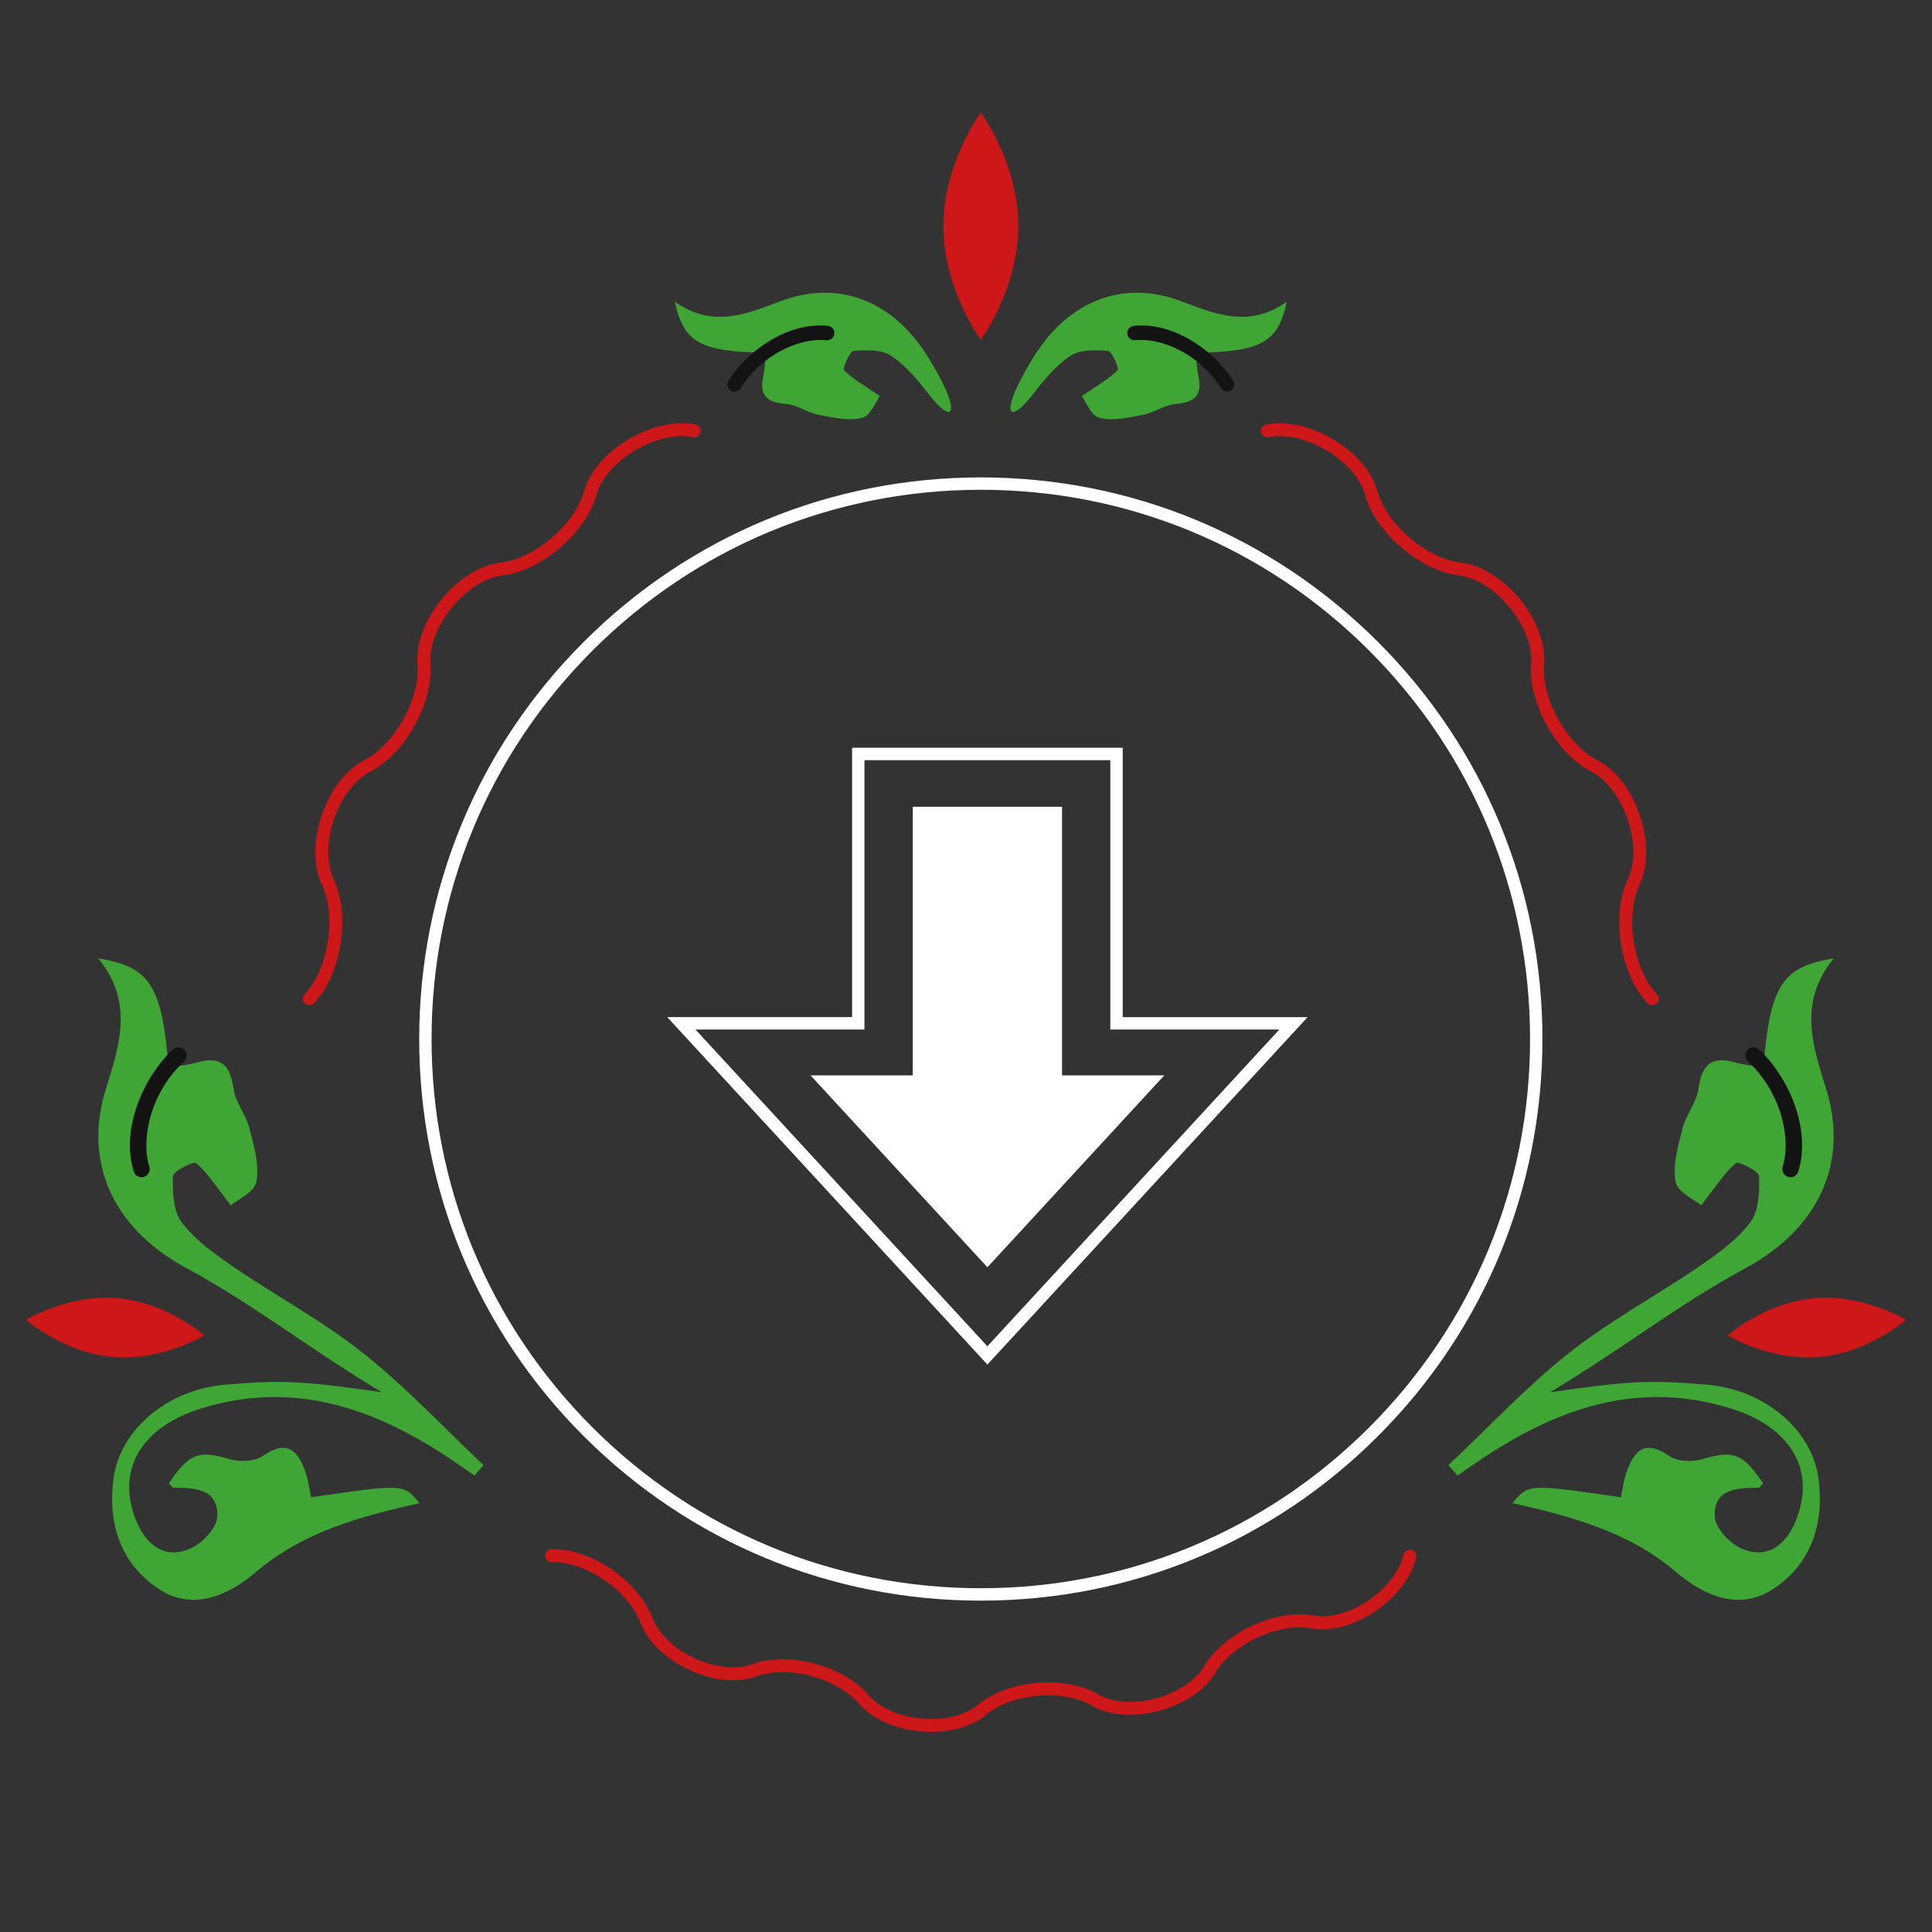 <?xml version="1.0" encoding="utf-8"?>
<!-- Generator: Adobe Illustrator 25.4.1, SVG Export Plug-In . SVG Version: 6.00 Build 0)  -->
<svg version="1.1" id="Ebene_1" xmlns="http://www.w3.org/2000/svg" xmlns:xlink="http://www.w3.org/1999/xlink" x="0px" y="0px"
	 width="1000px" height="1000px" viewBox="0 0 1000 1000" style="enable-background:new 0 0 1000 1000;" xml:space="preserve">
<rect x="0" y="0" width="1000" height="1000" fill="#333333" stroke="none"/>
<style type="text/css">
	.st0{fill:#3FA535;}
	.st1{fill:#CD1719;}
	.st2{fill:#131313;}
	.st3{fill:#FFFFFF;}
</style>
<g>
	<g>
		<g>
			<path class="st3" d="M507.67,828.49c-77.65,0-150.65-30.24-205.55-85.14c-54.91-54.91-85.14-127.91-85.14-205.55
				s30.24-150.65,85.14-205.55c54.9-54.9,127.9-85.14,205.55-85.14s150.65,30.24,205.55,85.14c54.91,54.91,85.14,127.9,85.14,205.55
				s-30.24,150.65-85.14,205.55C658.31,798.25,585.31,828.49,507.67,828.49z M507.67,253.51c-75.93,0-147.32,29.57-201.02,83.26
				c-53.69,53.69-83.27,125.08-83.27,201.02s29.57,147.33,83.27,201.02c53.69,53.69,125.08,83.26,201.02,83.26
				s147.32-29.57,201.02-83.26c53.7-53.69,83.27-125.08,83.27-201.02s-29.57-147.32-83.27-201.02
				C654.99,283.08,583.6,253.51,507.67,253.51z"/>
		</g>
		<g>
			<path class="st0" d="M197.62,720.59c-32.83-4.56-48.48-6.87-77.05-4.15c-32.6,1.14-58.33,23.01-61.79,48.69
				c-3.13,23.18,3.51,44.1,23.19,57.19c17.83,11.86,36.26,3.49,50.35-8.52c24.8-21.16,54.44-28.87,84.8-35.79
				c-8.17-10-8.17-10-56.11-3.03c-0.91-4.28-1.41-8.78-2.87-12.96c-3.95-11.38-9.63-17.13-22.19-8.38
				c-4.11,2.87-11.74,3.14-16.9,1.64c-16.13-4.72-20.98-3.33-31.61,12.45c0.77,0.78,1.54,2.27,2.33,2.27
				c11,0.15,23.32,0.46,22.7,15.02c-0.24,5.82-7.69,13.72-13.77,16.43c-13.23,5.91-22.84-1.67-27.93-13.7
				c-11.24-26.56,2.36-49.04,32.98-58.61c47.7-14.9,89.12-0.65,128.42,25.39c4.53,3,8.96,6.13,13.45,9.19
				c1.55-1.79,3.1-3.58,4.65-5.37c-20.61-19.45-40.07-40.35-62.18-57.9c-21.11-16.75-45.24-29.66-67.57-44.94
				c-9.6-6.58-19.56-13.7-26.42-22.78c-4.49-5.94-4.83-15.88-4.59-23.97c0.09-2.55,10.72-7.9,12.02-6.77
				c5.96,5.14,10.33,12.14,17.92,21.88c3.18-2.72,12.22-6.68,13.24-12.14c1.67-8.77-1.28-18.7-3.61-27.8
				c-1.81-7.08-7.22-13.41-8.22-20.46c-1.69-11.97-6.32-17.11-18.64-13.6c-4.79,1.36-9.84,1.81-14.96,2.69
				c-3.41-42.26-9.56-52.28-36.39-56.48c18.4,22.56,11.11,44.6,4,67.3c-12.24,39.06,4.51,72.8,41.05,92.65
				C132.89,676.12,159.5,697.82,197.62,720.59"/>
		</g>
		<g>
			<path class="st1" d="M58.3,702.38c-25.48-2.23-44.81-19.24-44.81-19.24s22-13.41,47.48-11.18c25.48,2.23,44.8,19.24,44.8,19.24
				S83.78,704.61,58.3,702.38"/>
		</g>
		<g>
			<path class="st2" d="M73.25,609.34c-1.8,0-3.47-1.16-4.03-2.98c-6.9-22.36,5.32-49.23,20.32-63.16c1.71-1.59,4.38-1.49,5.96,0.22
				c1.58,1.71,1.49,4.38-0.22,5.96c-17.58,16.32-22.4,40.26-18,54.49c0.69,2.23-0.56,4.59-2.79,5.27
				C74.08,609.28,73.66,609.34,73.25,609.34z"/>
		</g>
		<g>
			<path class="st0" d="M802.38,720.59c32.83-4.56,48.48-6.87,77.05-4.15c32.6,1.14,58.33,23.01,61.79,48.69
				c3.13,23.18-3.51,44.1-23.19,57.19c-17.83,11.86-36.26,3.49-50.35-8.52c-24.8-21.16-54.44-28.87-84.8-35.79
				c8.17-10,8.17-10,56.11-3.03c0.91-4.28,1.41-8.78,2.87-12.96c3.95-11.38,9.63-17.13,22.19-8.38c4.11,2.87,11.74,3.14,16.9,1.64
				c16.13-4.72,20.98-3.33,31.61,12.45c-0.77,0.78-1.54,2.27-2.33,2.27c-11,0.15-23.32,0.46-22.7,15.02
				c0.24,5.82,7.69,13.72,13.77,16.43c13.23,5.91,22.84-1.67,27.93-13.7c11.24-26.56-2.36-49.04-32.98-58.61
				c-47.7-14.9-89.12-0.65-128.42,25.39c-4.53,3-8.96,6.13-13.45,9.19c-1.55-1.79-3.1-3.58-4.65-5.37
				c20.61-19.45,40.07-40.35,62.18-57.9c21.11-16.75,45.24-29.66,67.57-44.94c9.6-6.58,19.56-13.7,26.42-22.78
				c4.49-5.94,4.83-15.88,4.59-23.97c-0.09-2.55-10.72-7.9-12.02-6.77c-5.96,5.14-10.33,12.14-17.92,21.88
				c-3.18-2.72-12.22-6.68-13.24-12.14c-1.67-8.77,1.28-18.7,3.61-27.8c1.81-7.08,7.22-13.41,8.22-20.46
				c1.69-11.97,6.32-17.11,18.64-13.6c4.79,1.36,9.84,1.81,14.96,2.69c3.41-42.26,9.56-52.28,36.39-56.48
				c-18.4,22.56-11.11,44.6-4,67.3c12.24,39.06-4.51,72.8-41.05,92.65C867.11,676.12,840.5,697.82,802.38,720.59"/>
		</g>
		<g>
			<path class="st1" d="M941.7,702.38c25.48-2.23,44.81-19.24,44.81-19.24s-22-13.41-47.48-11.18c-25.48,2.23-44.8,19.24-44.8,19.24
				S916.22,704.61,941.7,702.38"/>
		</g>
		<g>
			<path class="st2" d="M926.75,609.34c-0.41,0-0.83-0.06-1.24-0.19c-2.23-0.69-3.47-3.05-2.79-5.27c4.39-14.24-0.43-38.17-18-54.49
				c-1.71-1.58-1.81-4.25-0.22-5.96c1.59-1.71,4.25-1.81,5.96-0.22c15,13.93,27.22,40.8,20.33,63.16
				C930.22,608.18,928.55,609.34,926.75,609.34z"/>
		</g>
		<g>
			<path class="st0" d="M534.42,204.31c5.76-7.4,11.97-15.06,19.63-20.14c4.99-3.31,13.01-3.1,19.5-2.5c2.05,0.19,5.82,9,4.86,10
				c-4.44,4.54-10.28,7.7-18.48,13.33c2.03,2.69,4.77,10.15,9.11,11.26c6.96,1.77,15.1-0.12,22.54-1.54
				c5.78-1.1,11.14-5.14,16.87-5.6c9.7-0.78,14.06-4.24,11.84-14.32c-0.86-3.92-0.96-8.01-1.44-12.17
				c34.16-0.67,42.52-5.13,47.22-26.5c-19.05,13.68-36.42,6.74-54.33-0.09c-30.82-11.78-58.77,0.04-76.54,28.45
				C517.22,213.23,521.04,221.51,534.42,204.31"/>
		</g>
		<g>
			<path class="st2" d="M635.1,202.71c-1.25,0-2.47-0.62-3.17-1.76c-11.2-18.04-31.19-26.27-44.34-24.86
				c-2.04,0.22-3.89-1.26-4.11-3.31c-0.22-2.05,1.26-3.89,3.31-4.11c20.61-2.21,41.91,12.94,51.47,28.34
				c1.09,1.75,0.55,4.05-1.2,5.14C636.45,202.53,635.77,202.71,635.1,202.71z"/>
		</g>
		<g>
			<path class="st0" d="M480.92,204.31c-5.76-7.4-11.97-15.06-19.63-20.14c-4.99-3.31-13.01-3.1-19.48-2.5
				c-2.06,0.19-5.83,9-4.87,10c4.44,4.54,10.28,7.7,18.48,13.33c-2.03,2.69-4.77,10.15-9.11,11.26c-6.96,1.77-15.1-0.12-22.54-1.54
				c-5.78-1.1-11.14-5.14-16.87-5.6c-9.7-0.78-14.06-4.24-11.84-14.32c0.86-3.92,0.96-8.01,1.44-12.17
				c-34.16-0.67-42.52-5.13-47.22-26.5c19.05,13.68,36.42,6.74,54.33-0.09c30.82-11.78,58.77,0.04,76.54,28.45
				C498.12,213.23,494.3,221.51,480.92,204.31"/>
		</g>
		<g>
			<path class="st2" d="M380.23,202.71c-0.67,0-1.35-0.18-1.96-0.56c-1.75-1.09-2.29-3.39-1.2-5.14
				c9.56-15.4,30.86-30.56,51.47-28.34c2.05,0.22,3.53,2.06,3.31,4.11c-0.22,2.05-2.06,3.53-4.11,3.31
				c-13.13-1.42-33.13,6.82-44.33,24.86C382.7,202.09,381.48,202.71,380.23,202.71z"/>
		</g>
		<g>
			<path class="st1" d="M488.28,117.03c0,32.48,19.39,58.83,19.39,58.83s19.39-26.34,19.39-58.83c0-32.48-19.39-58.83-19.39-58.83
				S488.28,84.55,488.28,117.03"/>
		</g>
		<g>
			<path class="st1" d="M855.21,520.3c-0.88,0-1.76-0.34-2.41-1.03c-14.41-14.95-19.16-46.54-9.81-65.08
				c7.16-17.04-2.49-45.39-18.49-54.33c-18.9-9.29-34.08-36.61-31.92-57.44c0.67-18.29-18.29-41.47-36.35-44.44
				c-20.89-2.04-44.65-22.35-49.94-42.71c-5.52-17.46-31.46-32.63-49.62-29c-1.82,0.36-3.58-0.81-3.94-2.63
				c-0.36-1.82,0.81-3.58,2.63-3.94c21.44-4.28,50.91,13.02,57.36,33.66l0.05,0.16c4.56,17.72,26.05,36.09,44.22,37.8l0.22,0.03
				c21.74,3.48,42.98,29.45,42.08,51.45l-0.02,0.22c-1.94,18.1,11.8,42.81,28.26,50.86l0.15,0.08
				c18.96,10.5,29.98,42.86,21.45,62.95l-0.1,0.21c-8.16,16.04-3.9,44.52,8.61,57.49c1.28,1.33,1.25,3.46-0.09,4.74
				C856.89,519.99,856.05,520.3,855.21,520.3z"/>
		</g>
		<g>
			<path class="st1" d="M160.11,520.3c-0.84,0-1.68-0.31-2.33-0.94c-1.33-1.29-1.37-3.41-0.09-4.74
				c12.5-12.98,16.77-41.45,8.6-57.49l-0.1-0.21c-8.54-20.09,2.48-52.45,21.44-62.95l0.15-0.08c16.46-8.04,30.2-32.76,28.26-50.86
				l-0.02-0.22c-0.9-22,20.34-47.97,42.08-51.45l0.22-0.03c18.17-1.71,39.65-20.08,44.22-37.8l0.05-0.16
				c6.45-20.64,35.93-37.94,57.36-33.66c1.82,0.36,2.99,2.13,2.63,3.94s-2.13,2.99-3.94,2.63c-18.17-3.63-44.11,11.54-49.62,29
				c-5.3,20.36-29.05,40.67-49.94,42.71c-18.05,2.97-37.02,26.15-36.35,44.44c2.16,20.83-13.02,48.15-31.92,57.44
				c-16,8.93-25.65,37.29-18.49,54.33c9.35,18.54,4.6,50.12-9.81,65.08C161.86,519.96,160.99,520.3,160.11,520.3z"/>
		</g>
		<g>
			<path class="st1" d="M482.01,896.41c-13.95,0-28.39-4.8-36.78-13.83l-0.14-0.16c-11.44-13.95-37.84-20.98-54.32-14.45l-0.19,0.07
				c-3.44,1.13-7.18,1.66-11.05,1.66c-18.78,0-40.71-12.41-47.66-28.83l-0.07-0.19c-6.04-17.06-28.51-32.67-46.15-32.08
				c-1.87,0.04-3.4-1.39-3.46-3.24s1.39-3.4,3.24-3.46c20.52-0.66,45.6,16.7,52.65,36.45c7.11,16.64,33.37,28.83,50.32,23.35
				c19.13-7.5,48.52,0.29,61.8,16.39c12.39,13.24,41.25,15.75,55.29,4.82c15.91-13.6,46.22-16.2,63.73-5.48
				c15.76,8.35,43.74,0.92,53.62-14.24c10.31-18.16,37.91-30.91,58.05-26.8c17.64,2.49,41.48-14.08,45.6-31.74
				c0.42-1.8,2.22-2.92,4.03-2.5c1.8,0.42,2.92,2.22,2.5,4.03c-4.88,20.95-32.21,39.88-53.19,36.83l-0.2-0.04
				c-17.35-3.59-42.14,7.88-51.01,23.6l-0.11,0.17c-11.68,18.06-43.83,26.56-62.55,16.54l-0.18-0.1c-15.06-9.29-42.27-6.93-56,4.86
				l-0.12,0.1C502.57,893.73,492.42,896.41,482.01,896.41z"/>
		</g>
	</g>
	<g>
		<path class="st3" d="M511.07,706.29L345.35,526.46h95.69V387.05h140.08v139.42h95.7L511.07,706.29z M359.97,532.87l151.1,163.96
			l151.12-163.96h-87.48V393.46H447.44v139.42H359.97z"/>
	</g>
	<g>
		<polygon class="st3" points="602.62,556.62 549.7,556.62 549.7,417.58 472.45,417.58 472.45,556.62 419.54,556.62 511.08,655.94 
					"/>
	</g>
</g>
</svg>
